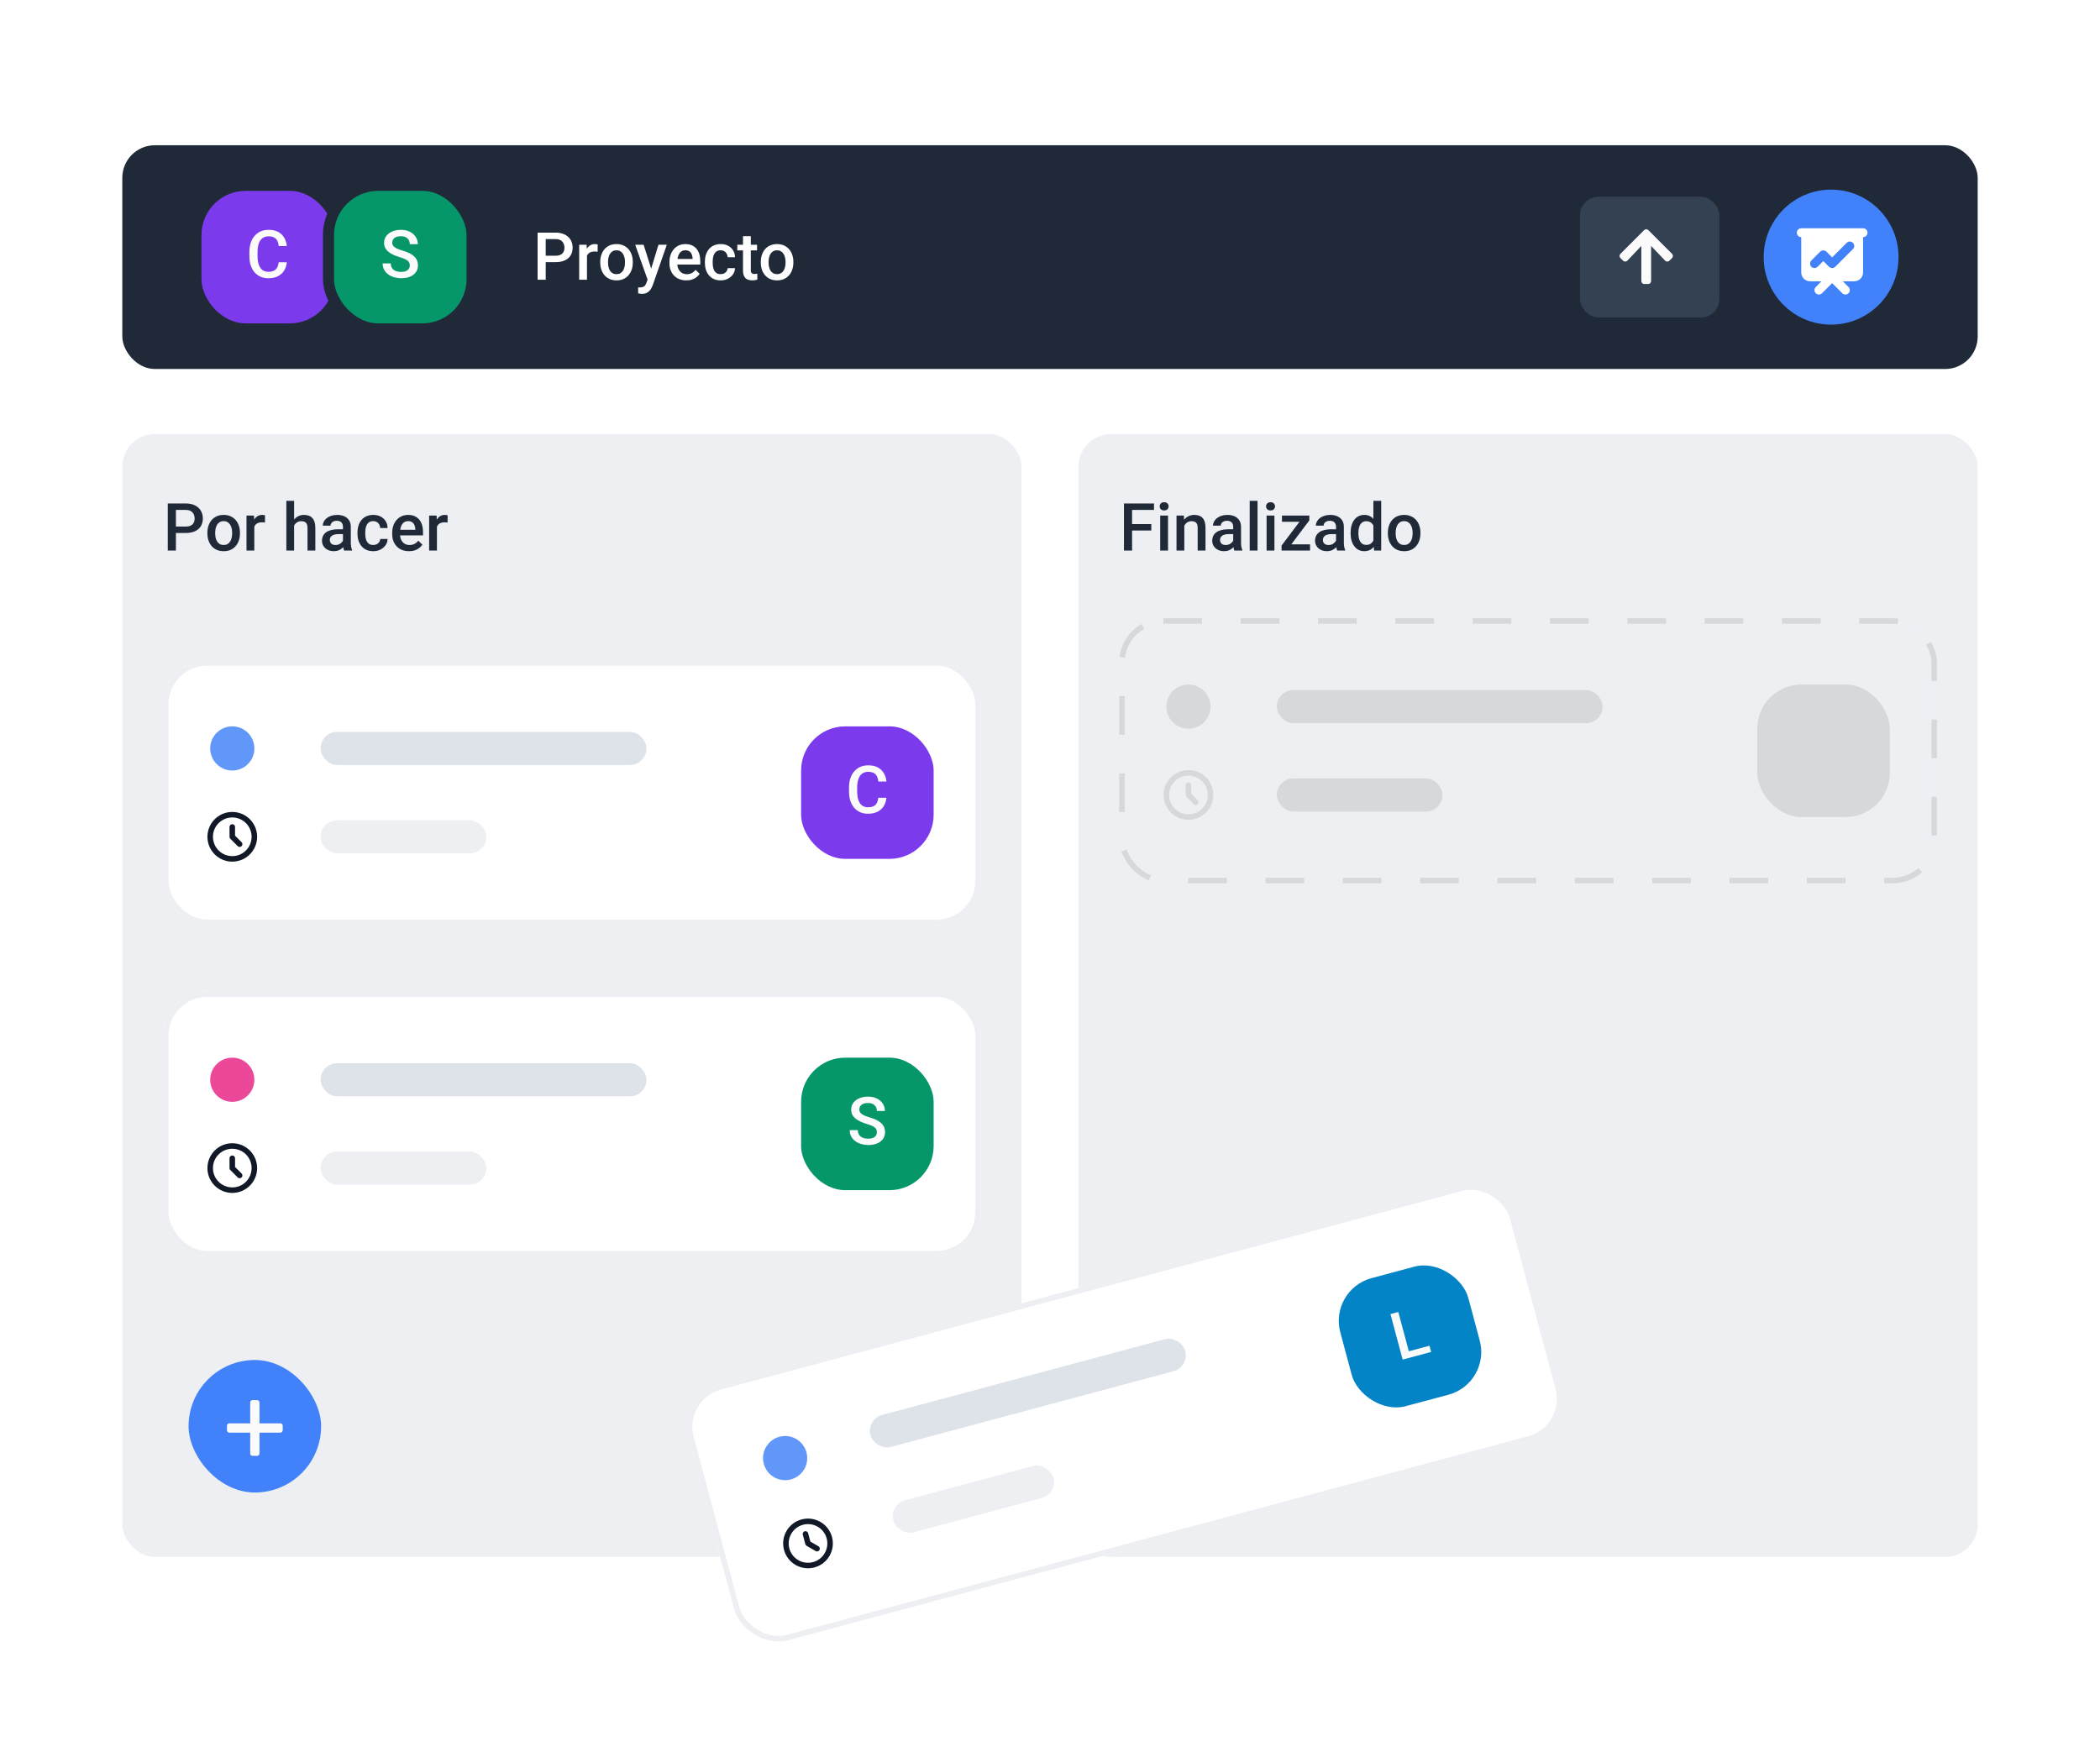 <svg width="460" height="385" viewBox="0 0 460 385" fill="none" xmlns="http://www.w3.org/2000/svg">
<rect x="26.791" y="31.822" width="406.418" height="49.02" rx="7.13" fill="#1F2937"/>
<rect x="44.129" y="41.816" width="29.032" height="29.032" rx="9.677" fill="#7C3AED"/>
<path d="M61.048 57.456H62.82C62.764 58.132 62.575 58.734 62.253 59.263C61.932 59.788 61.481 60.201 60.9 60.504C60.318 60.806 59.612 60.957 58.78 60.957C58.142 60.957 57.568 60.844 57.058 60.617C56.547 60.386 56.11 60.059 55.747 59.639C55.383 59.214 55.104 58.701 54.91 58.101C54.721 57.501 54.627 56.83 54.627 56.088V55.23C54.627 54.488 54.724 53.817 54.917 53.217C55.116 52.617 55.399 52.104 55.768 51.679C56.136 51.249 56.578 50.921 57.093 50.694C57.613 50.467 58.197 50.354 58.844 50.354C59.666 50.354 60.361 50.505 60.928 50.807C61.495 51.11 61.934 51.528 62.246 52.062C62.563 52.596 62.757 53.208 62.827 53.898H61.056C61.008 53.453 60.904 53.073 60.744 52.757C60.588 52.44 60.356 52.199 60.049 52.033C59.742 51.863 59.34 51.778 58.844 51.778C58.438 51.778 58.083 51.854 57.781 52.005C57.478 52.156 57.226 52.378 57.022 52.671C56.819 52.964 56.666 53.326 56.562 53.756C56.462 54.181 56.413 54.668 56.413 55.216V56.088C56.413 56.608 56.458 57.08 56.547 57.505C56.642 57.926 56.784 58.287 56.973 58.59C57.166 58.892 57.412 59.126 57.71 59.292C58.008 59.457 58.364 59.54 58.78 59.54C59.286 59.54 59.695 59.459 60.006 59.299C60.323 59.138 60.562 58.904 60.722 58.597C60.888 58.285 60.996 57.905 61.048 57.456Z" fill="#FBFBFB"/>
<rect x="71.952" y="40.606" width="31.452" height="31.452" rx="10.887" fill="#059669" stroke="#1F2937" stroke-width="2.419"/>
<path d="M89.762 58.157C89.762 57.945 89.729 57.756 89.662 57.59C89.601 57.425 89.49 57.274 89.329 57.137C89.169 57 88.942 56.867 88.649 56.74C88.361 56.608 87.992 56.473 87.543 56.336C87.052 56.185 86.598 56.017 86.182 55.833C85.771 55.644 85.412 55.426 85.105 55.181C84.798 54.93 84.559 54.644 84.389 54.323C84.219 53.997 84.134 53.621 84.134 53.196C84.134 52.775 84.221 52.393 84.396 52.048C84.576 51.703 84.828 51.405 85.154 51.155C85.485 50.899 85.875 50.703 86.324 50.566C86.773 50.425 87.269 50.354 87.812 50.354C88.578 50.354 89.237 50.495 89.79 50.779C90.348 51.062 90.775 51.443 91.073 51.92C91.375 52.397 91.526 52.924 91.526 53.501H89.762C89.762 53.16 89.688 52.86 89.542 52.6C89.4 52.336 89.183 52.128 88.89 51.977C88.602 51.826 88.235 51.75 87.791 51.75C87.371 51.75 87.021 51.814 86.742 51.941C86.463 52.069 86.255 52.241 86.118 52.459C85.981 52.676 85.913 52.922 85.913 53.196C85.913 53.39 85.958 53.567 86.047 53.727C86.137 53.883 86.274 54.03 86.459 54.167C86.643 54.299 86.874 54.425 87.153 54.543C87.432 54.661 87.76 54.774 88.138 54.883C88.71 55.053 89.209 55.242 89.634 55.45C90.059 55.653 90.414 55.885 90.697 56.145C90.981 56.404 91.193 56.7 91.335 57.031C91.477 57.357 91.548 57.727 91.548 58.143C91.548 58.578 91.46 58.97 91.285 59.32C91.111 59.665 90.86 59.96 90.534 60.206C90.213 60.447 89.825 60.634 89.372 60.766C88.923 60.894 88.422 60.957 87.869 60.957C87.373 60.957 86.884 60.891 86.402 60.759C85.925 60.627 85.49 60.426 85.098 60.156C84.706 59.882 84.394 59.542 84.162 59.136C83.931 58.724 83.815 58.245 83.815 57.697H85.594C85.594 58.032 85.651 58.318 85.764 58.554C85.882 58.791 86.045 58.984 86.253 59.136C86.461 59.282 86.702 59.391 86.976 59.462C87.255 59.533 87.553 59.568 87.869 59.568C88.285 59.568 88.632 59.509 88.911 59.391C89.195 59.273 89.407 59.107 89.549 58.895C89.691 58.682 89.762 58.436 89.762 58.157Z" fill="#FBFBFB"/>
<path d="M121.679 57.434H118.992V56.024H121.679C122.146 56.024 122.524 55.948 122.813 55.797C123.101 55.646 123.311 55.438 123.444 55.173C123.581 54.904 123.649 54.597 123.649 54.252C123.649 53.926 123.581 53.621 123.444 53.338C123.311 53.049 123.101 52.818 122.813 52.643C122.524 52.468 122.146 52.381 121.679 52.381H119.538V61.283H117.759V50.963H121.679C122.477 50.963 123.155 51.105 123.713 51.389C124.275 51.667 124.703 52.055 124.996 52.551C125.289 53.042 125.435 53.605 125.435 54.238C125.435 54.904 125.289 55.476 124.996 55.953C124.703 56.43 124.275 56.797 123.713 57.052C123.155 57.307 122.477 57.434 121.679 57.434ZM128.575 55.074V61.283H126.867V53.614H128.497L128.575 55.074ZM130.921 53.565L130.907 55.152C130.803 55.133 130.69 55.119 130.567 55.11C130.449 55.1 130.331 55.096 130.213 55.096C129.92 55.096 129.662 55.138 129.44 55.223C129.218 55.303 129.031 55.422 128.88 55.578C128.734 55.729 128.62 55.913 128.54 56.13C128.459 56.348 128.412 56.591 128.398 56.86L128.008 56.889C128.008 56.407 128.055 55.96 128.15 55.549C128.244 55.138 128.386 54.776 128.575 54.465C128.769 54.153 129.01 53.909 129.298 53.735C129.591 53.56 129.929 53.472 130.312 53.472C130.416 53.472 130.527 53.482 130.645 53.501C130.768 53.52 130.86 53.541 130.921 53.565ZM131.481 57.534V57.371C131.481 56.818 131.562 56.305 131.722 55.833C131.883 55.355 132.114 54.942 132.417 54.592C132.724 54.238 133.097 53.964 133.537 53.77C133.981 53.572 134.482 53.472 135.039 53.472C135.602 53.472 136.103 53.572 136.542 53.77C136.986 53.964 137.362 54.238 137.669 54.592C137.976 54.942 138.21 55.355 138.371 55.833C138.531 56.305 138.612 56.818 138.612 57.371V57.534C138.612 58.087 138.531 58.599 138.371 59.072C138.21 59.544 137.976 59.958 137.669 60.312C137.362 60.662 136.989 60.936 136.549 61.134C136.11 61.328 135.611 61.425 135.054 61.425C134.491 61.425 133.988 61.328 133.544 61.134C133.104 60.936 132.731 60.662 132.424 60.312C132.117 59.958 131.883 59.544 131.722 59.072C131.562 58.599 131.481 58.087 131.481 57.534ZM133.189 57.371V57.534C133.189 57.879 133.225 58.205 133.296 58.512C133.367 58.819 133.478 59.088 133.629 59.32C133.78 59.551 133.974 59.733 134.21 59.866C134.446 59.998 134.728 60.064 135.054 60.064C135.37 60.064 135.644 59.998 135.876 59.866C136.112 59.733 136.306 59.551 136.457 59.32C136.608 59.088 136.719 58.819 136.79 58.512C136.866 58.205 136.904 57.879 136.904 57.534V57.371C136.904 57.031 136.866 56.709 136.79 56.407C136.719 56.1 136.606 55.828 136.45 55.592C136.299 55.355 136.105 55.171 135.869 55.039C135.637 54.902 135.361 54.833 135.039 54.833C134.718 54.833 134.439 54.902 134.203 55.039C133.972 55.171 133.78 55.355 133.629 55.592C133.478 55.828 133.367 56.1 133.296 56.407C133.225 56.709 133.189 57.031 133.189 57.371ZM142.156 60.447L144.24 53.614H146.068L142.992 62.453C142.921 62.642 142.829 62.847 142.716 63.069C142.602 63.291 142.453 63.502 142.269 63.7C142.09 63.903 141.865 64.067 141.596 64.189C141.326 64.317 141 64.381 140.618 64.381C140.466 64.381 140.32 64.367 140.178 64.338C140.041 64.315 139.911 64.289 139.788 64.26L139.781 62.956C139.829 62.961 139.885 62.965 139.951 62.97C140.022 62.975 140.079 62.977 140.122 62.977C140.405 62.977 140.641 62.942 140.83 62.871C141.019 62.805 141.173 62.696 141.291 62.545C141.414 62.394 141.518 62.191 141.603 61.935L142.156 60.447ZM140.979 53.614L142.801 59.355L143.106 61.156L141.922 61.461L139.136 53.614H140.979ZM150.328 61.425C149.761 61.425 149.248 61.333 148.79 61.149C148.336 60.96 147.949 60.697 147.628 60.362C147.311 60.026 147.068 59.632 146.898 59.178C146.727 58.724 146.642 58.235 146.642 57.711V57.427C146.642 56.827 146.73 56.284 146.905 55.797C147.08 55.31 147.323 54.895 147.635 54.55C147.947 54.2 148.315 53.933 148.74 53.749C149.166 53.565 149.626 53.472 150.123 53.472C150.671 53.472 151.15 53.565 151.561 53.749C151.973 53.933 152.313 54.193 152.582 54.528C152.856 54.859 153.059 55.254 153.192 55.712C153.329 56.17 153.397 56.676 153.397 57.229V57.959H147.472V56.733H151.71V56.598C151.701 56.291 151.639 56.003 151.526 55.733C151.417 55.464 151.25 55.247 151.023 55.081C150.796 54.916 150.494 54.833 150.116 54.833C149.832 54.833 149.579 54.895 149.357 55.017C149.14 55.136 148.958 55.308 148.811 55.535C148.665 55.762 148.551 56.036 148.471 56.357C148.396 56.674 148.358 57.031 148.358 57.427V57.711C148.358 58.046 148.403 58.358 148.492 58.647C148.587 58.93 148.724 59.178 148.903 59.391C149.083 59.603 149.3 59.771 149.556 59.894C149.811 60.012 150.101 60.071 150.427 60.071C150.839 60.071 151.205 59.989 151.526 59.823C151.847 59.658 152.126 59.424 152.362 59.121L153.263 59.993C153.097 60.234 152.882 60.466 152.618 60.688C152.353 60.905 152.029 61.082 151.647 61.219C151.269 61.356 150.829 61.425 150.328 61.425ZM157.863 60.064C158.141 60.064 158.392 60.01 158.614 59.901C158.841 59.788 159.023 59.632 159.16 59.433C159.302 59.235 159.38 59.006 159.394 58.746H161.003C160.993 59.242 160.847 59.693 160.563 60.1C160.28 60.506 159.904 60.83 159.436 61.071C158.968 61.307 158.451 61.425 157.884 61.425C157.298 61.425 156.788 61.326 156.353 61.127C155.918 60.924 155.557 60.645 155.268 60.291C154.98 59.937 154.763 59.528 154.616 59.065C154.475 58.602 154.404 58.105 154.404 57.576V57.328C154.404 56.799 154.475 56.303 154.616 55.84C154.763 55.372 154.98 54.961 155.268 54.606C155.557 54.252 155.918 53.976 156.353 53.777C156.788 53.574 157.296 53.472 157.877 53.472C158.491 53.472 159.03 53.595 159.493 53.841C159.956 54.082 160.32 54.42 160.584 54.855C160.854 55.285 160.993 55.785 161.003 56.357H159.394C159.38 56.074 159.309 55.818 159.181 55.592C159.058 55.36 158.883 55.176 158.657 55.039C158.434 54.902 158.167 54.833 157.856 54.833C157.511 54.833 157.225 54.904 156.998 55.046C156.771 55.183 156.594 55.372 156.466 55.613C156.339 55.849 156.247 56.116 156.19 56.414C156.138 56.707 156.112 57.012 156.112 57.328V57.576C156.112 57.893 156.138 58.2 156.19 58.498C156.242 58.795 156.332 59.062 156.459 59.299C156.592 59.53 156.771 59.717 156.998 59.859C157.225 59.996 157.513 60.064 157.863 60.064ZM165.83 53.614V54.862H161.506V53.614H165.83ZM162.753 51.736H164.462V59.164C164.462 59.4 164.495 59.582 164.561 59.71C164.632 59.833 164.729 59.915 164.851 59.958C164.974 60 165.118 60.022 165.284 60.022C165.402 60.022 165.515 60.014 165.624 60C165.733 59.986 165.82 59.972 165.886 59.958L165.893 61.262C165.752 61.304 165.586 61.342 165.397 61.375C165.213 61.408 165 61.425 164.759 61.425C164.367 61.425 164.02 61.356 163.717 61.219C163.415 61.078 163.179 60.849 163.009 60.532C162.838 60.215 162.753 59.795 162.753 59.27V51.736ZM166.652 57.534V57.371C166.652 56.818 166.732 56.305 166.893 55.833C167.053 55.355 167.285 54.942 167.587 54.592C167.895 54.238 168.268 53.964 168.707 53.77C169.151 53.572 169.652 53.472 170.21 53.472C170.772 53.472 171.273 53.572 171.713 53.77C172.157 53.964 172.532 54.238 172.84 54.592C173.147 54.942 173.381 55.355 173.541 55.833C173.702 56.305 173.782 56.818 173.782 57.371V57.534C173.782 58.087 173.702 58.599 173.541 59.072C173.381 59.544 173.147 59.958 172.84 60.312C172.532 60.662 172.159 60.936 171.72 61.134C171.28 61.328 170.782 61.425 170.224 61.425C169.662 61.425 169.159 61.328 168.714 61.134C168.275 60.936 167.902 60.662 167.594 60.312C167.287 59.958 167.053 59.544 166.893 59.072C166.732 58.599 166.652 58.087 166.652 57.534ZM168.36 57.371V57.534C168.36 57.879 168.395 58.205 168.466 58.512C168.537 58.819 168.648 59.088 168.799 59.32C168.951 59.551 169.144 59.733 169.381 59.866C169.617 59.998 169.898 60.064 170.224 60.064C170.541 60.064 170.815 59.998 171.046 59.866C171.283 59.733 171.476 59.551 171.628 59.32C171.779 59.088 171.89 58.819 171.961 58.512C172.036 58.205 172.074 57.879 172.074 57.534V57.371C172.074 57.031 172.036 56.709 171.961 56.407C171.89 56.1 171.776 55.828 171.62 55.592C171.469 55.355 171.275 55.171 171.039 55.039C170.808 54.902 170.531 54.833 170.21 54.833C169.889 54.833 169.61 54.902 169.374 55.039C169.142 55.171 168.951 55.355 168.799 55.592C168.648 55.828 168.537 56.1 168.466 56.407C168.395 56.709 168.36 57.031 168.36 57.371Z" fill="white"/>
<rect x="346.09" y="43.098" width="30.54" height="26.468" rx="4.072" fill="#344152"/>
<path d="M365.666 57.121L366.26 56.526C366.512 56.275 366.512 55.867 366.26 55.618L361.057 50.413C360.805 50.161 360.398 50.161 360.149 50.413L354.946 55.616C354.694 55.867 354.694 56.275 354.946 56.524L355.54 57.118C355.795 57.373 356.21 57.367 356.459 57.108L359.531 53.883L359.531 61.58C359.531 61.936 359.817 62.222 360.173 62.222L361.03 62.222C361.386 62.222 361.673 61.936 361.673 61.58L361.673 53.883L364.747 57.11C364.996 57.373 365.411 57.378 365.666 57.121Z" fill="#FBFBFB"/>
<path fill-rule="evenodd" clip-rule="evenodd" d="M401.099 71.12C409.258 71.12 415.871 64.499 415.871 56.332C415.871 48.164 409.258 41.543 401.099 41.543C392.941 41.543 386.328 48.164 386.328 56.332C386.328 64.499 392.941 71.12 401.099 71.12Z" fill="#4181FA"/>
<path fill-rule="evenodd" clip-rule="evenodd" d="M394.554 50.011C394.019 50.011 393.586 50.445 393.586 50.979C393.586 51.514 394.019 51.947 394.554 51.947V59.689C394.554 60.758 395.42 61.624 396.489 61.624H398.992L397.74 62.876C397.362 63.253 397.362 63.866 397.74 64.244C398.118 64.622 398.731 64.622 399.109 64.244L401.328 62.025L403.547 64.244C403.925 64.622 404.537 64.622 404.915 64.244C405.293 63.866 405.293 63.253 404.915 62.876L403.664 61.624H406.167C407.236 61.624 408.102 60.758 408.102 59.689V51.947C408.637 51.947 409.07 51.514 409.07 50.979C409.07 50.445 408.637 50.011 408.102 50.011H394.554ZM405.883 54.567C406.261 54.189 406.261 53.576 405.883 53.198C405.505 52.82 404.892 52.82 404.515 53.198L401.328 56.385L400.077 55.133C399.699 54.756 399.086 54.756 398.708 55.133L396.773 57.069C396.395 57.447 396.395 58.06 396.773 58.438C397.151 58.816 397.763 58.816 398.141 58.438L399.392 57.186L400.644 58.438C401.022 58.816 401.634 58.816 402.012 58.438L405.883 54.567Z" fill="white"/>
<g clip-path="url(#clip0_429_48007)">
<rect x="26.791" y="95.102" width="196.97" height="245.99" rx="7.13" fill="#EDEFF3"/>
<path d="M40.672 116.769H37.986V115.359H40.672C41.14 115.359 41.518 115.283 41.806 115.132C42.095 114.981 42.305 114.773 42.437 114.508C42.574 114.239 42.643 113.932 42.643 113.587C42.643 113.261 42.574 112.956 42.437 112.672C42.305 112.384 42.095 112.153 41.806 111.978C41.518 111.803 41.14 111.716 40.672 111.716H38.532V120.618H36.753V110.298H40.672C41.471 110.298 42.149 110.44 42.706 110.723C43.269 111.002 43.697 111.39 43.989 111.886C44.282 112.377 44.429 112.939 44.429 113.573C44.429 114.239 44.282 114.811 43.989 115.288C43.697 115.765 43.269 116.131 42.706 116.387C42.149 116.642 41.471 116.769 40.672 116.769ZM45.428 116.869V116.706C45.428 116.153 45.509 115.64 45.669 115.167C45.83 114.69 46.062 114.277 46.364 113.927C46.671 113.573 47.044 113.299 47.484 113.105C47.928 112.906 48.429 112.807 48.986 112.807C49.549 112.807 50.05 112.906 50.489 113.105C50.933 113.299 51.309 113.573 51.616 113.927C51.923 114.277 52.157 114.69 52.318 115.167C52.478 115.64 52.559 116.153 52.559 116.706V116.869C52.559 117.421 52.478 117.934 52.318 118.407C52.157 118.879 51.923 119.293 51.616 119.647C51.309 119.997 50.936 120.271 50.496 120.469C50.057 120.663 49.558 120.76 49.001 120.76C48.438 120.76 47.935 120.663 47.491 120.469C47.051 120.271 46.678 119.997 46.371 119.647C46.064 119.293 45.83 118.879 45.669 118.407C45.509 117.934 45.428 117.421 45.428 116.869ZM47.136 116.706V116.869C47.136 117.214 47.172 117.54 47.243 117.847C47.314 118.154 47.425 118.423 47.576 118.655C47.727 118.886 47.921 119.068 48.157 119.201C48.393 119.333 48.675 119.399 49.001 119.399C49.317 119.399 49.591 119.333 49.823 119.201C50.059 119.068 50.253 118.886 50.404 118.655C50.555 118.423 50.666 118.154 50.737 117.847C50.813 117.54 50.851 117.214 50.851 116.869V116.706C50.851 116.365 50.813 116.044 50.737 115.742C50.666 115.434 50.553 115.163 50.397 114.926C50.246 114.69 50.052 114.506 49.816 114.374C49.584 114.237 49.308 114.168 48.986 114.168C48.665 114.168 48.386 114.237 48.15 114.374C47.919 114.506 47.727 114.69 47.576 114.926C47.425 115.163 47.314 115.434 47.243 115.742C47.172 116.044 47.136 116.365 47.136 116.706ZM55.706 114.409V120.618H53.998V112.949H55.628L55.706 114.409ZM58.052 112.899L58.038 114.487C57.934 114.468 57.82 114.454 57.698 114.444C57.579 114.435 57.461 114.43 57.343 114.43C57.05 114.43 56.793 114.473 56.571 114.558C56.349 114.638 56.162 114.756 56.011 114.912C55.864 115.064 55.751 115.248 55.67 115.465C55.59 115.683 55.543 115.926 55.529 116.195L55.139 116.224C55.139 115.742 55.186 115.295 55.281 114.884C55.375 114.473 55.517 114.111 55.706 113.799C55.9 113.488 56.141 113.244 56.429 113.069C56.722 112.895 57.06 112.807 57.442 112.807C57.546 112.807 57.657 112.817 57.776 112.836C57.898 112.854 57.99 112.876 58.052 112.899ZM64.424 109.731V120.618H62.723V109.731H64.424ZM64.126 116.5L63.574 116.493C63.578 115.964 63.651 115.475 63.793 115.026C63.94 114.577 64.143 114.187 64.403 113.856C64.667 113.521 64.984 113.263 65.353 113.084C65.721 112.899 66.13 112.807 66.579 112.807C66.957 112.807 67.297 112.859 67.6 112.963C67.907 113.067 68.171 113.235 68.393 113.466C68.615 113.693 68.783 113.991 68.897 114.359C69.015 114.723 69.074 115.167 69.074 115.692V120.618H67.359V115.678C67.359 115.309 67.304 115.016 67.195 114.799C67.091 114.582 66.938 114.426 66.735 114.331C66.531 114.232 66.284 114.182 65.99 114.182C65.683 114.182 65.412 114.244 65.175 114.367C64.944 114.489 64.75 114.657 64.594 114.87C64.438 115.082 64.32 115.328 64.24 115.607C64.164 115.886 64.126 116.183 64.126 116.5ZM75.127 119.08V115.423C75.127 115.149 75.077 114.912 74.978 114.714C74.879 114.515 74.728 114.362 74.524 114.253C74.326 114.144 74.076 114.09 73.773 114.09C73.494 114.09 73.253 114.137 73.05 114.232C72.847 114.326 72.689 114.454 72.575 114.615C72.462 114.775 72.405 114.957 72.405 115.16H70.704C70.704 114.858 70.777 114.565 70.924 114.281C71.07 113.998 71.283 113.745 71.562 113.523C71.84 113.301 72.174 113.126 72.561 112.999C72.948 112.871 73.383 112.807 73.865 112.807C74.442 112.807 74.952 112.904 75.396 113.098C75.845 113.292 76.197 113.584 76.452 113.977C76.712 114.364 76.842 114.851 76.842 115.437V118.846C76.842 119.196 76.866 119.51 76.913 119.789C76.965 120.063 77.038 120.302 77.133 120.505V120.618H75.382C75.302 120.434 75.238 120.2 75.191 119.916C75.148 119.628 75.127 119.349 75.127 119.08ZM75.375 115.954L75.389 117.01H74.163C73.846 117.01 73.567 117.041 73.326 117.102C73.085 117.159 72.885 117.244 72.724 117.358C72.563 117.471 72.443 117.608 72.363 117.769C72.282 117.929 72.242 118.111 72.242 118.315C72.242 118.518 72.289 118.704 72.384 118.874C72.478 119.04 72.615 119.17 72.795 119.264C72.979 119.359 73.201 119.406 73.461 119.406C73.811 119.406 74.116 119.335 74.376 119.193C74.64 119.047 74.848 118.87 74.999 118.662C75.15 118.449 75.231 118.248 75.24 118.059L75.793 118.818C75.736 119.011 75.64 119.219 75.502 119.442C75.365 119.664 75.186 119.876 74.964 120.079C74.746 120.278 74.484 120.441 74.177 120.568C73.875 120.696 73.525 120.76 73.128 120.76C72.627 120.76 72.181 120.661 71.788 120.462C71.396 120.259 71.089 119.987 70.867 119.647C70.645 119.302 70.534 118.912 70.534 118.478C70.534 118.071 70.609 117.712 70.761 117.4C70.917 117.084 71.143 116.819 71.441 116.606C71.744 116.394 72.112 116.233 72.547 116.124C72.982 116.011 73.478 115.954 74.035 115.954H75.375ZM81.761 119.399C82.04 119.399 82.29 119.345 82.513 119.236C82.739 119.123 82.921 118.967 83.058 118.768C83.2 118.57 83.278 118.341 83.292 118.081H84.901C84.892 118.577 84.745 119.028 84.462 119.434C84.178 119.841 83.802 120.164 83.335 120.405C82.867 120.642 82.35 120.76 81.782 120.76C81.197 120.76 80.686 120.661 80.251 120.462C79.817 120.259 79.455 119.98 79.167 119.626C78.879 119.271 78.661 118.863 78.515 118.4C78.373 117.936 78.302 117.44 78.302 116.911V116.663C78.302 116.134 78.373 115.638 78.515 115.175C78.661 114.707 78.879 114.296 79.167 113.941C79.455 113.587 79.817 113.31 80.251 113.112C80.686 112.909 81.194 112.807 81.775 112.807C82.39 112.807 82.928 112.93 83.391 113.176C83.855 113.417 84.218 113.755 84.483 114.189C84.752 114.619 84.892 115.12 84.901 115.692H83.292C83.278 115.408 83.207 115.153 83.08 114.926C82.957 114.695 82.782 114.511 82.555 114.374C82.333 114.237 82.066 114.168 81.754 114.168C81.409 114.168 81.123 114.239 80.897 114.381C80.67 114.518 80.493 114.707 80.365 114.948C80.237 115.184 80.145 115.451 80.088 115.749C80.037 116.042 80.01 116.346 80.01 116.663V116.911C80.01 117.228 80.037 117.535 80.088 117.833C80.14 118.13 80.23 118.397 80.358 118.633C80.49 118.865 80.67 119.052 80.897 119.193C81.123 119.33 81.412 119.399 81.761 119.399ZM89.593 120.76C89.026 120.76 88.514 120.668 88.055 120.483C87.602 120.294 87.214 120.032 86.893 119.697C86.576 119.361 86.333 118.967 86.163 118.513C85.993 118.059 85.908 117.57 85.908 117.046V116.762C85.908 116.162 85.995 115.619 86.17 115.132C86.345 114.645 86.588 114.229 86.9 113.885C87.212 113.535 87.58 113.268 88.006 113.084C88.431 112.899 88.892 112.807 89.388 112.807C89.936 112.807 90.416 112.899 90.827 113.084C91.238 113.268 91.578 113.528 91.847 113.863C92.121 114.194 92.325 114.589 92.457 115.047C92.594 115.505 92.662 116.011 92.662 116.564V117.294H86.737V116.068H90.976V115.933C90.966 115.626 90.905 115.338 90.791 115.068C90.683 114.799 90.515 114.582 90.288 114.416C90.061 114.251 89.759 114.168 89.381 114.168C89.097 114.168 88.844 114.229 88.622 114.352C88.405 114.47 88.223 114.643 88.077 114.87C87.93 115.097 87.817 115.371 87.736 115.692C87.661 116.009 87.623 116.365 87.623 116.762V117.046C87.623 117.381 87.668 117.693 87.758 117.981C87.852 118.265 87.989 118.513 88.169 118.726C88.348 118.938 88.566 119.106 88.821 119.229C89.076 119.347 89.367 119.406 89.693 119.406C90.104 119.406 90.47 119.323 90.791 119.158C91.113 118.993 91.391 118.759 91.628 118.456L92.528 119.328C92.362 119.569 92.147 119.801 91.883 120.023C91.618 120.24 91.294 120.417 90.912 120.554C90.534 120.691 90.094 120.76 89.593 120.76ZM95.71 114.409V120.618H94.002V112.949H95.632L95.71 114.409ZM98.056 112.899L98.042 114.487C97.938 114.468 97.825 114.454 97.702 114.444C97.584 114.435 97.466 114.43 97.348 114.43C97.055 114.43 96.797 114.473 96.575 114.558C96.353 114.638 96.166 114.756 96.015 114.912C95.869 115.064 95.755 115.248 95.675 115.465C95.595 115.683 95.547 115.926 95.533 116.195L95.143 116.224C95.143 115.742 95.191 115.295 95.285 114.884C95.38 114.473 95.521 114.111 95.71 113.799C95.904 113.488 96.145 113.244 96.433 113.069C96.726 112.895 97.064 112.807 97.447 112.807C97.551 112.807 97.662 112.817 97.78 112.836C97.903 112.854 97.995 112.876 98.056 112.899Z" fill="#1F2937"/>
<g filter="url(#filter0_d_429_48007)">
<rect x="35.704" y="135.45" width="179.145" height="58.065" rx="9.677" fill="white"/>
<rect x="36.309" y="136.055" width="177.935" height="56.855" rx="9.073" stroke="#EDEFF3" stroke-width="1.21"/>
<circle cx="50.881" cy="154.805" r="4.839" fill="#6297FA"/>
<rect x="70.235" y="151.176" width="71.371" height="7.258" rx="3.629" fill="#DEE2E9"/>
<path d="M50.881 172.01V174.16L52.494 175.773M55.719 174.16C55.719 176.832 53.553 178.999 50.881 178.999C48.208 178.999 46.042 176.832 46.042 174.16C46.042 171.488 48.208 169.321 50.881 169.321C53.553 169.321 55.719 171.488 55.719 174.16Z" stroke="#111827" stroke-width="1.21" stroke-linecap="round" stroke-linejoin="round"/>
<rect x="70.235" y="170.531" width="36.29" height="7.258" rx="3.629" fill="#EDEFF3"/>
<rect x="175.478" y="149.966" width="29.032" height="29.032" rx="9.677" fill="#7C3AED"/>
<path d="M192.397 165.607H194.169C194.112 166.283 193.923 166.885 193.601 167.414C193.28 167.939 192.829 168.352 192.248 168.655C191.666 168.957 190.96 169.108 190.128 169.108C189.49 169.108 188.916 168.995 188.406 168.768C187.896 168.536 187.459 168.21 187.095 167.79C186.731 167.365 186.452 166.852 186.258 166.252C186.069 165.652 185.975 164.981 185.975 164.239V163.381C185.975 162.639 186.072 161.968 186.265 161.368C186.464 160.768 186.747 160.255 187.116 159.83C187.485 159.4 187.926 159.072 188.441 158.845C188.961 158.618 189.545 158.505 190.192 158.505C191.014 158.505 191.709 158.656 192.276 158.958C192.843 159.261 193.283 159.679 193.594 160.213C193.911 160.747 194.105 161.359 194.176 162.049H192.404C192.356 161.604 192.252 161.224 192.092 160.907C191.936 160.591 191.704 160.35 191.397 160.185C191.09 160.014 190.688 159.929 190.192 159.929C189.786 159.929 189.431 160.005 189.129 160.156C188.827 160.307 188.574 160.529 188.371 160.822C188.167 161.115 188.014 161.477 187.91 161.907C187.811 162.332 187.761 162.819 187.761 163.367V164.239C187.761 164.759 187.806 165.231 187.896 165.656C187.99 166.077 188.132 166.438 188.321 166.741C188.515 167.043 188.76 167.277 189.058 167.443C189.356 167.608 189.713 167.691 190.128 167.691C190.634 167.691 191.043 167.61 191.355 167.45C191.671 167.289 191.91 167.055 192.07 166.748C192.236 166.436 192.345 166.056 192.397 165.607Z" fill="#FBFBFB"/>
</g>
<g filter="url(#filter1_d_429_48007)">
<rect x="35.704" y="208.031" width="179.145" height="58.065" rx="9.677" fill="white"/>
<rect x="36.309" y="208.636" width="177.935" height="56.855" rx="9.073" stroke="#EDEFF3" stroke-width="1.21"/>
<circle cx="50.881" cy="227.386" r="4.839" fill="#EC4899"/>
<rect x="70.235" y="223.757" width="71.371" height="7.258" rx="3.629" fill="#DEE2E9"/>
<path d="M50.881 244.59V246.741L52.494 248.354M55.719 246.741C55.719 249.413 53.553 251.579 50.881 251.579C48.208 251.579 46.042 249.413 46.042 246.741C46.042 244.068 48.208 241.902 50.881 241.902C53.553 241.902 55.719 244.068 55.719 246.741Z" stroke="#111827" stroke-width="1.21" stroke-linecap="round" stroke-linejoin="round"/>
<rect x="70.235" y="243.112" width="36.29" height="7.258" rx="3.629" fill="#EDEFF3"/>
<rect x="175.478" y="222.547" width="29.032" height="29.032" rx="9.677" fill="#059669"/>
<path d="M192.078 238.889C192.078 238.677 192.044 238.488 191.978 238.322C191.917 238.157 191.806 238.006 191.645 237.869C191.485 237.732 191.258 237.599 190.965 237.472C190.676 237.339 190.308 237.205 189.859 237.068C189.368 236.916 188.914 236.749 188.498 236.564C188.087 236.375 187.728 236.158 187.421 235.912C187.114 235.662 186.875 235.376 186.705 235.055C186.535 234.729 186.45 234.353 186.45 233.928C186.45 233.507 186.537 233.124 186.712 232.779C186.892 232.434 187.144 232.137 187.47 231.886C187.801 231.631 188.191 231.435 188.64 231.298C189.089 231.156 189.585 231.085 190.128 231.085C190.894 231.085 191.553 231.227 192.106 231.511C192.663 231.794 193.091 232.175 193.389 232.652C193.691 233.129 193.842 233.656 193.842 234.232H192.078C192.078 233.892 192.004 233.592 191.858 233.332C191.716 233.068 191.499 232.86 191.206 232.709C190.917 232.557 190.551 232.482 190.107 232.482C189.687 232.482 189.337 232.545 189.058 232.673C188.779 232.801 188.571 232.973 188.434 233.19C188.297 233.408 188.229 233.654 188.229 233.928C188.229 234.121 188.274 234.299 188.363 234.459C188.453 234.615 188.59 234.762 188.775 234.899C188.959 235.031 189.19 235.156 189.469 235.274C189.748 235.392 190.076 235.506 190.454 235.615C191.026 235.785 191.525 235.974 191.95 236.182C192.375 236.385 192.73 236.616 193.013 236.876C193.297 237.136 193.509 237.431 193.651 237.762C193.793 238.088 193.864 238.459 193.864 238.875C193.864 239.31 193.776 239.702 193.601 240.052C193.427 240.397 193.176 240.692 192.85 240.938C192.529 241.179 192.141 241.365 191.688 241.498C191.239 241.625 190.738 241.689 190.185 241.689C189.689 241.689 189.2 241.623 188.718 241.491C188.241 241.358 187.806 241.157 187.414 240.888C187.021 240.614 186.71 240.274 186.478 239.867C186.247 239.456 186.131 238.977 186.131 238.429H187.91C187.91 238.764 187.967 239.05 188.08 239.286C188.198 239.522 188.361 239.716 188.569 239.867C188.777 240.014 189.018 240.123 189.292 240.193C189.571 240.264 189.868 240.3 190.185 240.3C190.601 240.3 190.948 240.241 191.227 240.123C191.511 240.004 191.723 239.839 191.865 239.626C192.007 239.414 192.078 239.168 192.078 238.889Z" fill="#FBFBFB"/>
</g>
</g>
<rect x="236.239" y="95.102" width="196.97" height="245.99" rx="7.13" fill="#EDEFF3"/>
<path d="M247.979 110.298V120.618H246.2V110.298H247.979ZM252.19 114.813V116.224H247.526V114.813H252.19ZM252.778 110.298V111.716H247.526V110.298H252.778ZM255.854 112.949V120.618H254.139V112.949H255.854ZM254.025 110.936C254.025 110.676 254.111 110.461 254.281 110.291C254.456 110.116 254.696 110.029 255.004 110.029C255.306 110.029 255.545 110.116 255.72 110.291C255.894 110.461 255.982 110.676 255.982 110.936C255.982 111.191 255.894 111.404 255.72 111.574C255.545 111.744 255.306 111.829 255.004 111.829C254.696 111.829 254.456 111.744 254.281 111.574C254.111 111.404 254.025 111.191 254.025 110.936ZM259.419 114.586V120.618H257.711V112.949H259.32L259.419 114.586ZM259.115 116.5L258.562 116.493C258.567 115.949 258.642 115.451 258.789 114.997C258.94 114.544 259.148 114.154 259.412 113.828C259.682 113.502 260.003 113.251 260.376 113.077C260.75 112.897 261.165 112.807 261.624 112.807C261.992 112.807 262.326 112.859 262.623 112.963C262.926 113.062 263.183 113.225 263.396 113.452C263.613 113.679 263.779 113.974 263.892 114.338C264.005 114.697 264.062 115.139 264.062 115.664V120.618H262.347V115.657C262.347 115.288 262.292 114.997 262.184 114.785C262.08 114.567 261.926 114.414 261.723 114.324C261.525 114.229 261.276 114.182 260.979 114.182C260.686 114.182 260.424 114.244 260.192 114.367C259.96 114.489 259.764 114.657 259.604 114.87C259.448 115.082 259.327 115.328 259.242 115.607C259.157 115.886 259.115 116.183 259.115 116.5ZM270.129 119.08V115.423C270.129 115.149 270.08 114.912 269.981 114.714C269.881 114.515 269.73 114.362 269.527 114.253C269.328 114.144 269.078 114.09 268.776 114.09C268.497 114.09 268.256 114.137 268.053 114.232C267.849 114.326 267.691 114.454 267.578 114.615C267.464 114.775 267.408 114.957 267.408 115.16H265.706C265.706 114.858 265.78 114.565 265.926 114.281C266.073 113.998 266.285 113.745 266.564 113.523C266.843 113.301 267.176 113.126 267.564 112.999C267.951 112.871 268.386 112.807 268.868 112.807C269.444 112.807 269.955 112.904 270.399 113.098C270.848 113.292 271.2 113.584 271.455 113.977C271.715 114.364 271.845 114.851 271.845 115.437V118.846C271.845 119.196 271.868 119.51 271.916 119.789C271.968 120.063 272.041 120.302 272.135 120.505V120.618H270.385C270.304 120.434 270.24 120.2 270.193 119.916C270.151 119.628 270.129 119.349 270.129 119.08ZM270.377 115.954L270.392 117.01H269.165C268.849 117.01 268.57 117.041 268.329 117.102C268.088 117.159 267.887 117.244 267.727 117.358C267.566 117.471 267.445 117.608 267.365 117.769C267.285 117.929 267.245 118.111 267.245 118.315C267.245 118.518 267.292 118.704 267.386 118.874C267.481 119.04 267.618 119.17 267.797 119.264C267.982 119.359 268.204 119.406 268.464 119.406C268.813 119.406 269.118 119.335 269.378 119.193C269.643 119.047 269.851 118.87 270.002 118.662C270.153 118.449 270.233 118.248 270.243 118.059L270.796 118.818C270.739 119.011 270.642 119.219 270.505 119.442C270.368 119.664 270.188 119.876 269.966 120.079C269.749 120.278 269.487 120.441 269.18 120.568C268.877 120.696 268.527 120.76 268.131 120.76C267.63 120.76 267.183 120.661 266.791 120.462C266.399 120.259 266.092 119.987 265.869 119.647C265.647 119.302 265.536 118.912 265.536 118.478C265.536 118.071 265.612 117.712 265.763 117.4C265.919 117.084 266.146 116.819 266.444 116.606C266.746 116.394 267.115 116.233 267.549 116.124C267.984 116.011 268.48 115.954 269.038 115.954H270.377ZM275.46 109.731V120.618H273.744V109.731H275.46ZM279.159 112.949V120.618H277.444V112.949H279.159ZM277.331 110.936C277.331 110.676 277.416 110.461 277.586 110.291C277.761 110.116 278.002 110.029 278.309 110.029C278.611 110.029 278.85 110.116 279.025 110.291C279.2 110.461 279.287 110.676 279.287 110.936C279.287 111.191 279.2 111.404 279.025 111.574C278.85 111.744 278.611 111.829 278.309 111.829C278.002 111.829 277.761 111.744 277.586 111.574C277.416 111.404 277.331 111.191 277.331 110.936ZM286.963 119.257V120.618H281.25V119.257H286.963ZM286.807 114.012L281.832 120.618H280.726V119.519L285.673 112.949H286.807V114.012ZM286.148 112.949V114.31H280.811V112.949H286.148ZM292.655 119.08V115.423C292.655 115.149 292.605 114.912 292.506 114.714C292.407 114.515 292.256 114.362 292.052 114.253C291.854 114.144 291.604 114.09 291.301 114.09C291.022 114.09 290.781 114.137 290.578 114.232C290.375 114.326 290.217 114.454 290.103 114.615C289.99 114.775 289.933 114.957 289.933 115.16H288.232C288.232 114.858 288.305 114.565 288.452 114.281C288.598 113.998 288.811 113.745 289.09 113.523C289.368 113.301 289.702 113.126 290.089 112.999C290.477 112.871 290.911 112.807 291.393 112.807C291.97 112.807 292.48 112.904 292.924 113.098C293.373 113.292 293.725 113.584 293.98 113.977C294.24 114.364 294.37 114.851 294.37 115.437V118.846C294.37 119.196 294.394 119.51 294.441 119.789C294.493 120.063 294.566 120.302 294.661 120.505V120.618H292.91C292.83 120.434 292.766 120.2 292.719 119.916C292.676 119.628 292.655 119.349 292.655 119.08ZM292.903 115.954L292.917 117.01H291.691C291.374 117.01 291.096 117.041 290.855 117.102C290.614 117.159 290.413 117.244 290.252 117.358C290.091 117.471 289.971 117.608 289.891 117.769C289.81 117.929 289.77 118.111 289.77 118.315C289.77 118.518 289.817 118.704 289.912 118.874C290.006 119.04 290.143 119.17 290.323 119.264C290.507 119.359 290.729 119.406 290.989 119.406C291.339 119.406 291.644 119.335 291.904 119.193C292.168 119.047 292.376 118.87 292.527 118.662C292.679 118.449 292.759 118.248 292.768 118.059L293.321 118.818C293.264 119.011 293.168 119.219 293.031 119.442C292.894 119.664 292.714 119.876 292.492 120.079C292.275 120.278 292.012 120.441 291.705 120.568C291.403 120.696 291.053 120.76 290.656 120.76C290.155 120.76 289.709 120.661 289.316 120.462C288.924 120.259 288.617 119.987 288.395 119.647C288.173 119.302 288.062 118.912 288.062 118.478C288.062 118.071 288.138 117.712 288.289 117.4C288.445 117.084 288.671 116.819 288.969 116.606C289.272 116.394 289.64 116.233 290.075 116.124C290.51 116.011 291.006 115.954 291.563 115.954H292.903ZM300.834 119.03V109.731H302.55V120.618H300.997L300.834 119.03ZM295.844 116.869V116.72C295.844 116.139 295.913 115.609 296.05 115.132C296.187 114.65 296.386 114.237 296.645 113.892C296.905 113.542 297.222 113.275 297.595 113.091C297.969 112.902 298.389 112.807 298.857 112.807C299.32 112.807 299.726 112.897 300.076 113.077C300.426 113.256 300.723 113.514 300.969 113.849C301.215 114.18 301.411 114.577 301.557 115.04C301.704 115.498 301.808 116.009 301.869 116.571V117.046C301.808 117.594 301.704 118.095 301.557 118.548C301.411 119.002 301.215 119.394 300.969 119.725C300.723 120.056 300.423 120.311 300.069 120.491C299.719 120.67 299.311 120.76 298.843 120.76C298.38 120.76 297.961 120.663 297.588 120.469C297.22 120.276 296.905 120.004 296.645 119.654C296.386 119.304 296.187 118.893 296.05 118.421C295.913 117.944 295.844 117.426 295.844 116.869ZM297.553 116.72V116.869C297.553 117.218 297.583 117.544 297.645 117.847C297.711 118.149 297.813 118.416 297.95 118.648C298.087 118.874 298.264 119.054 298.481 119.186C298.703 119.314 298.968 119.378 299.275 119.378C299.663 119.378 299.982 119.293 300.232 119.123C300.482 118.952 300.678 118.723 300.82 118.435C300.967 118.142 301.066 117.816 301.118 117.457V116.174C301.09 115.895 301.031 115.635 300.941 115.394C300.856 115.153 300.74 114.943 300.593 114.763C300.447 114.579 300.265 114.437 300.048 114.338C299.835 114.234 299.582 114.182 299.289 114.182C298.977 114.182 298.713 114.248 298.495 114.381C298.278 114.513 298.098 114.695 297.957 114.926C297.82 115.158 297.718 115.427 297.652 115.734C297.586 116.042 297.553 116.37 297.553 116.72ZM304.01 116.869V116.706C304.01 116.153 304.09 115.64 304.251 115.167C304.411 114.69 304.643 114.277 304.945 113.927C305.253 113.573 305.626 113.299 306.065 113.105C306.51 112.906 307.01 112.807 307.568 112.807C308.13 112.807 308.631 112.906 309.071 113.105C309.515 113.299 309.89 113.573 310.198 113.927C310.505 114.277 310.739 114.69 310.899 115.167C311.06 115.64 311.14 116.153 311.14 116.706V116.869C311.14 117.421 311.06 117.934 310.899 118.407C310.739 118.879 310.505 119.293 310.198 119.647C309.89 119.997 309.517 120.271 309.078 120.469C308.638 120.663 308.14 120.76 307.582 120.76C307.02 120.76 306.517 120.663 306.072 120.469C305.633 120.271 305.26 119.997 304.953 119.647C304.645 119.293 304.411 118.879 304.251 118.407C304.09 117.934 304.01 117.421 304.01 116.869ZM305.718 116.706V116.869C305.718 117.214 305.753 117.54 305.824 117.847C305.895 118.154 306.006 118.423 306.157 118.655C306.309 118.886 306.502 119.068 306.739 119.201C306.975 119.333 307.256 119.399 307.582 119.399C307.899 119.399 308.173 119.333 308.404 119.201C308.641 119.068 308.834 118.886 308.986 118.655C309.137 118.423 309.248 118.154 309.319 117.847C309.394 117.54 309.432 117.214 309.432 116.869V116.706C309.432 116.365 309.394 116.044 309.319 115.742C309.248 115.434 309.134 115.163 308.978 114.926C308.827 114.69 308.634 114.506 308.397 114.374C308.166 114.237 307.889 114.168 307.568 114.168C307.247 114.168 306.968 114.237 306.732 114.374C306.5 114.506 306.309 114.69 306.157 114.926C306.006 115.163 305.895 115.434 305.824 115.742C305.753 116.044 305.718 116.365 305.718 116.706Z" fill="#1F2937"/>
<g opacity="0.1">
<rect x="245.756" y="136.055" width="177.935" height="56.855" rx="9.073" fill="#EDEFF3"/>
<rect x="245.756" y="136.055" width="177.935" height="56.855" rx="9.073" stroke="black" stroke-width="1.21" stroke-dasharray="8.47 8.47"/>
<circle cx="260.328" cy="154.805" r="4.839" fill="black"/>
<rect x="279.683" y="151.176" width="71.371" height="7.258" rx="3.629" fill="black"/>
<path d="M260.328 172.009V174.16L261.941 175.773M265.167 174.16C265.167 176.832 263.001 178.999 260.328 178.999C257.656 178.999 255.49 176.832 255.49 174.16C255.49 171.488 257.656 169.321 260.328 169.321C263.001 169.321 265.167 171.488 265.167 174.16Z" stroke="black" stroke-width="1.21" stroke-linecap="round" stroke-linejoin="round"/>
<rect x="279.683" y="170.531" width="36.29" height="7.258" rx="3.629" fill="black"/>
<rect x="384.925" y="149.966" width="29.032" height="29.032" rx="9.677" fill="black"/>
<path d="M401.844 165.607H403.616C403.56 166.283 403.371 166.885 403.049 167.414C402.728 167.939 402.277 168.352 401.695 168.655C401.114 168.957 400.408 169.108 399.576 169.108C398.938 169.108 398.364 168.995 397.854 168.768C397.343 168.536 396.906 168.21 396.542 167.79C396.179 167.365 395.9 166.852 395.706 166.252C395.517 165.652 395.423 164.981 395.423 164.239V163.381C395.423 162.639 395.519 161.968 395.713 161.368C395.912 160.768 396.195 160.255 396.564 159.83C396.932 159.4 397.374 159.072 397.889 158.845C398.409 158.618 398.993 158.505 399.64 158.505C400.462 158.505 401.157 158.656 401.724 158.958C402.291 159.261 402.73 159.679 403.042 160.213C403.359 160.747 403.552 161.359 403.623 162.049H401.851C401.804 161.604 401.7 161.224 401.539 160.907C401.384 160.591 401.152 160.35 400.845 160.185C400.538 160.014 400.136 159.929 399.64 159.929C399.234 159.929 398.879 160.005 398.577 160.156C398.274 160.307 398.021 160.529 397.818 160.822C397.615 161.115 397.462 161.477 397.358 161.907C397.258 162.332 397.209 162.819 397.209 163.367V164.239C397.209 164.759 397.254 165.231 397.343 165.656C397.438 166.077 397.58 166.438 397.769 166.741C397.962 167.043 398.208 167.277 398.506 167.443C398.804 167.608 399.16 167.691 399.576 167.691C400.082 167.691 400.49 167.61 400.802 167.45C401.119 167.289 401.358 167.055 401.518 166.748C401.684 166.436 401.792 166.056 401.844 165.607Z" fill="black"/>
</g>
<rect x="41.307" y="297.951" width="29.032" height="29.032" rx="14.516" fill="#4181FA"/>
<path d="M61.422 311.826H56.841V307.245C56.841 306.991 56.587 306.736 56.332 306.736H55.314C55.028 306.736 54.805 306.991 54.805 307.245V311.826H50.225C49.938 311.826 49.716 312.08 49.716 312.335V313.353C49.716 313.639 49.938 313.862 50.225 313.862H54.805V318.442C54.805 318.729 55.028 318.951 55.314 318.951H56.332C56.587 318.951 56.841 318.729 56.841 318.442V313.862H61.422C61.676 313.862 61.931 313.639 61.931 313.353V312.335C61.931 312.08 61.676 311.826 61.422 311.826Z" fill="#FBFBFB"/>
<g filter="url(#filter2_d_429_48007)">
<g clip-path="url(#clip1_429_48007)">
<rect x="148.278" y="296.592" width="187.5" height="58.065" rx="9.677" transform="rotate(-15 148.278 296.592)" fill="white"/>
<circle cx="171.983" cy="310.278" r="4.839" transform="rotate(-15 171.983 310.278)" fill="#6297FA"/>
<rect x="189.739" y="301.763" width="71.371" height="7.258" rx="3.629" transform="rotate(-15 189.739 301.763)" fill="#DEE2E9"/>
<path d="M176.436 326.896L176.992 328.973L178.968 330.114M181.666 327.721C182.358 330.302 180.826 332.956 178.244 333.647C175.663 334.339 173.01 332.807 172.318 330.226C171.627 327.644 173.158 324.991 175.74 324.3C178.321 323.608 180.974 325.14 181.666 327.721Z" stroke="#111827" stroke-width="1.21" stroke-linecap="round" stroke-linejoin="round"/>
<rect x="194.748" y="320.459" width="36.29" height="7.258" rx="3.629" transform="rotate(-15 194.748 320.459)" fill="#EDEFF3"/>
<rect x="291.082" y="273.356" width="29.032" height="29.032" rx="9.677" transform="rotate(-15 291.082 273.356)" fill="#0284C7"/>
<path d="M313.127 285.659L313.492 287.022L308.487 288.363L308.122 287L313.127 285.659ZM306.295 278.266L308.966 288.234L307.248 288.695L304.577 278.726L306.295 278.266Z" fill="#FBFBFB"/>
</g>
<rect x="149.019" y="297.02" width="186.291" height="56.855" rx="9.073" transform="rotate(-15 149.019 297.02)" stroke="#EDEFF3" stroke-width="1.21"/>
</g>
<defs>
<filter id="filter0_d_429_48007" x="26.537" y="135.45" width="197.477" height="76.397" filterUnits="userSpaceOnUse" color-interpolation-filters="sRGB">
<feFlood flood-opacity="0" result="BackgroundImageFix"/>
<feColorMatrix in="SourceAlpha" type="matrix" values="0 0 0 0 0 0 0 0 0 0 0 0 0 0 0 0 0 0 127 0" result="hardAlpha"/>
<feOffset dy="9.166"/>
<feGaussianBlur stdDeviation="4.583"/>
<feColorMatrix type="matrix" values="0 0 0 0 0.828 0 0 0 0 0.835 0 0 0 0 0.846 0 0 0 0.3 0"/>
<feBlend mode="normal" in2="BackgroundImageFix" result="effect1_dropShadow_429_48007"/>
<feBlend mode="normal" in="SourceGraphic" in2="effect1_dropShadow_429_48007" result="shape"/>
</filter>
<filter id="filter1_d_429_48007" x="26.537" y="208.031" width="197.477" height="76.397" filterUnits="userSpaceOnUse" color-interpolation-filters="sRGB">
<feFlood flood-opacity="0" result="BackgroundImageFix"/>
<feColorMatrix in="SourceAlpha" type="matrix" values="0 0 0 0 0 0 0 0 0 0 0 0 0 0 0 0 0 0 127 0" result="hardAlpha"/>
<feOffset dy="9.166"/>
<feGaussianBlur stdDeviation="4.583"/>
<feColorMatrix type="matrix" values="0 0 0 0 0.828 0 0 0 0 0.835 0 0 0 0 0.846 0 0 0 0.3 0"/>
<feBlend mode="normal" in2="BackgroundImageFix" result="effect1_dropShadow_429_48007"/>
<feBlend mode="normal" in="SourceGraphic" in2="effect1_dropShadow_429_48007" result="shape"/>
</filter>
<filter id="filter2_d_429_48007" x="139.112" y="248.063" width="214.472" height="122.947" filterUnits="userSpaceOnUse" color-interpolation-filters="sRGB">
<feFlood flood-opacity="0" result="BackgroundImageFix"/>
<feColorMatrix in="SourceAlpha" type="matrix" values="0 0 0 0 0 0 0 0 0 0 0 0 0 0 0 0 0 0 127 0" result="hardAlpha"/>
<feOffset dy="9.166"/>
<feGaussianBlur stdDeviation="4.583"/>
<feColorMatrix type="matrix" values="0 0 0 0 0.828 0 0 0 0 0.835 0 0 0 0 0.846 0 0 0 0.3 0"/>
<feBlend mode="normal" in2="BackgroundImageFix" result="effect1_dropShadow_429_48007"/>
<feBlend mode="normal" in="SourceGraphic" in2="effect1_dropShadow_429_48007" result="shape"/>
</filter>
<clipPath id="clip0_429_48007">
<rect x="26.791" y="95.102" width="196.97" height="245.99" rx="7.13" fill="white"/>
</clipPath>
<clipPath id="clip1_429_48007">
<rect x="148.278" y="296.592" width="187.5" height="58.065" rx="9.677" transform="rotate(-15 148.278 296.592)" fill="white"/>
</clipPath>
</defs>
</svg>
